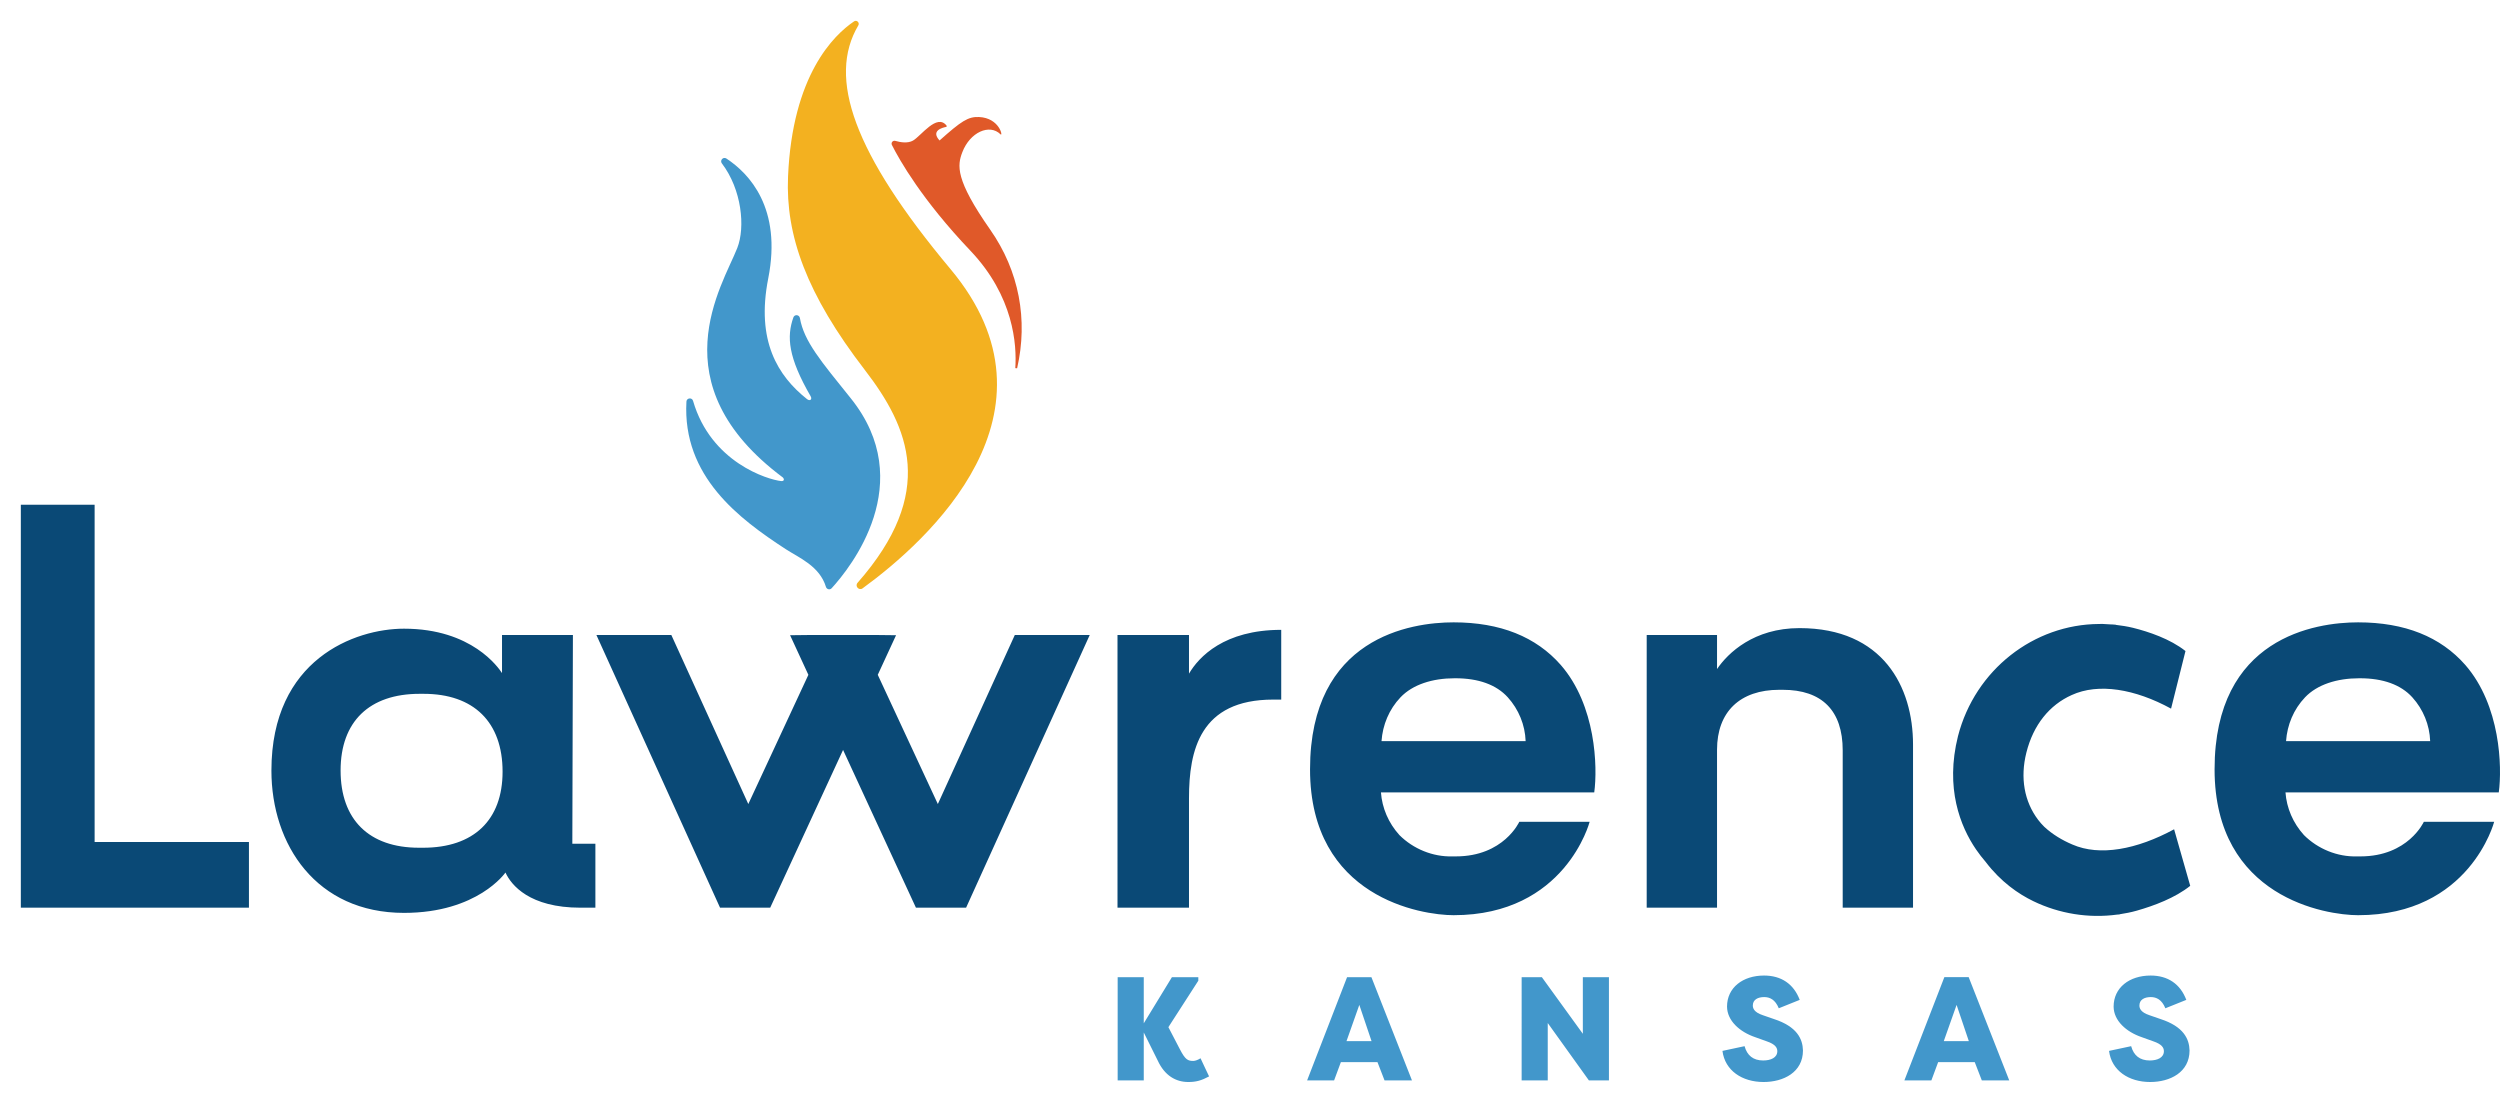 <svg xmlns="http://www.w3.org/2000/svg" id="uuid-8e7d75ee-2666-4490-bff4-e9c8275e42bb" viewBox="0 0 1200 530"><defs><style>.uuid-6711a04b-a418-4710-8a88-68d23befc3c1{stroke-width:0;fill:#4297cb}</style></defs><path d="M549.006 518.586h-12.528v-49.545h12.528v22.154l13.518-22.154h12.67v1.698l-14.368 22.296 5.521 10.617c2.618 5.095 3.893 5.592 6.44 5.592.92 0 2.265-.497 3.469-1.274 1.344 2.973 2.76 5.804 4.105 8.706-3.681 1.981-6.228 2.69-9.98 2.69-5.946 0-11.325-3.045-14.652-10.263l-6.723-13.519zm78.411 0 19.182-49.545h11.677l19.464 49.545h-13.163l-3.399-8.777h-17.552l-3.256 8.777zm18.899-18.826h12.032l-5.875-17.412zm96.602-8.707v27.532h-12.529V469.04h9.698l19.676 27.179V469.04h12.527v49.545h-9.625zm94.477 11.112c1.204 4.459 4.176 6.866 8.918 6.866 3.682 0 6.796-1.345 6.796-4.459 0-1.628-.921-3.326-5.097-4.742l-5.52-1.983c-7.503-2.547-13.448-7.927-13.519-14.65 0-9.13 7.573-14.934 17.764-14.934 8.282 0 14.228 4.033 17.13 11.677l-10.051 4.035c-1.698-4.176-4.318-5.378-7.008-5.378-2.973 0-5.449 1.202-5.449 4.033 0 1.345.566 3.256 4.813 4.671l5.309 1.84c11.112 3.611 13.802 9.556 13.943 15.076 0 10.475-9.342 15.148-18.899 15.148-10.263 0-18.543-5.451-19.747-14.934zm76.715 16.421 19.182-49.545h11.677l19.464 49.545H951.27l-3.399-8.777h-17.552l-3.256 8.777zm18.899-18.826h12.032l-5.875-17.412zm89.948 2.405c1.204 4.459 4.176 6.866 8.918 6.866 3.682 0 6.796-1.345 6.796-4.459 0-1.628-.921-3.326-5.097-4.742l-5.52-1.983c-7.503-2.547-13.448-7.927-13.519-14.65 0-9.13 7.573-14.934 17.764-14.934 8.282 0 14.228 4.033 17.13 11.677l-10.051 4.035c-1.698-4.176-4.318-5.378-7.008-5.378-2.973 0-5.449 1.202-5.449 4.033 0 1.345.566 3.256 4.813 4.671l5.309 1.84c11.112 3.611 13.802 9.556 13.943 15.076 0 10.475-9.342 15.148-18.899 15.148-10.263 0-18.543-5.451-19.747-14.934z" class="uuid-6711a04b-a418-4710-8a88-68d23befc3c1"/><path d="M487.341 176.713c.015 0 .028-.005.043-.005.294-.003.557.045.832.075 5.325-23.301.962-46.712-12.897-66.513-16.934-24.193-15.817-30.893-13.397-37.222 3.653-9.554 13.035-13.823 18.352-8.553 1.272 1.252-.483-7.888-10.357-8.325-5.24-.232-8.499 1.974-18.93 11.259-4.289-4.66 1.253-6.145 3.147-6.502.273-.051.384-.413.214-.632-4.648-5.994-12.219 4.978-16.118 7.195-2.447 1.391-5.91.883-8.461.14-1.186-.346-2.21.852-1.656 1.956 3.647 7.262 14.513 26.406 37.638 50.709 20.894 21.957 22.343 45.256 21.59 56.418" style="fill:#e05929;stroke-width:0"/><path d="M414.051 282.399c-1.735 1.265-3.84-1.044-2.421-2.657 38.077-43.292 24.777-74.504 3.546-102.084-28.074-36.481-38.134-64.632-36.916-92.907 2.083-48.639 21.919-67.907 31.698-74.498 1.263-.851 2.809.623 2.032 1.935-14.907 25.186-2.29 61.305 44.256 116.977 57.559 68.844-10.822 130.366-42.195 153.235Z" style="stroke-width:0;fill:#f3b120"/><path d="M399.195 282.35c-.86.94-2.376.559-2.746-.662-3.028-9.981-12.973-13.984-19.249-18.067-22.379-14.563-49.721-34.962-47.714-70.865.101-1.798 2.674-2.083 3.175-.354 8.588 29.628 35.943 37.808 42.229 38.506 1.524.169 1.708-.892.863-1.737-60.222-44.958-28.952-92.038-21.865-110.123 3.939-10.043 2.146-28.116-7.401-40.634-1.09-1.429.67-3.322 2.171-2.335 10.908 7.173 26.773 23.753 20.098 57.551-5.913 29.991 4.58 46.789 18.606 57.94 1.402 1.114 2.634.168 1.737-1.384-10.813-18.718-11.552-28.557-8.288-37.806.567-1.606 2.848-1.393 3.143.284 1.965 11.168 9.995 20.569 24.288 38.355 32.828 40.677-.106 81.558-9.048 91.331Z" class="uuid-6711a04b-a418-4710-8a88-68d23befc3c1"/><path d="M10 242.279h35.418V404.15h74.073v31.544H10zm120.283 127.562c0-53.405 40.118-68.071 63.642-68.071 32.653 0 45.379 18.818 47.042 21.306v-18.264h34.032l-.277 100.169h11.069v30.712h-7.195c-24.349 0-33.207-10.792-35.973-16.878 0 0-13.28 19.372-48.699 19.372-42.058 0-63.642-32.653-63.642-68.348Zm70.837 37.075h1.934c24.349 0 38.184-13.28 38.184-36.521 0-23.801-13.835-37.359-37.907-37.359h-1.934c-24.072 0-37.913 13.28-37.913 36.804s13.564 37.075 37.636 37.075Zm285.985-102.103-36.94 81.125-28.837-62.02 8.781-19.011-8.386-.094h-34.091l-8.386.094 8.781 19.011-28.837 62.02-36.94-81.125h-35.966l59.342 130.881h24.075l34.977-75.727 34.976 75.727h24.075l59.342-130.881zm49.295 0h34.316v18.541c4.7-8.026 16.878-21.029 44.27-21.029v33.478h-3.874c-35.141 0-40.395 24.356-40.395 47.319v52.573h-34.316zm92.42 64.473c0-63.365 48.421-70.559 68.896-70.559 22.415 0 39.57 6.917 51.471 20.475 16.878 19.372 17.709 48.976 16.046 61.154h-102.38c.554 7.472 3.597 14.666 8.858 20.475 6.64 6.64 16.046 10.515 25.452 10.237h1.663c22.963 0 30.435-16.6 30.435-16.6h33.762s-11.623 44.824-65.305 44.824c-15.214 0-68.896-8.297-68.896-70.005Zm103.483-13.557c-.271-7.749-3.32-15.221-8.574-21.029-5.538-6.092-14.112-9.135-25.181-9.135h-.277c-10.792 0-20.198 3.043-26.013 9.135-5.531 5.809-8.574 13.28-9.129 21.029zm58.111-50.916h33.762v16.33c5.254-7.749 17.709-19.65 39.57-19.65 40.118 0 54.507 28.224 54.507 55.893v78.308h-33.755v-75.536c0-19.095-9.967-29.055-28.778-29.055h-1.663c-18.812 0-29.881 10.515-29.881 28.778v75.814h-33.762zm272.581 64.473c0-63.365 48.421-70.559 68.896-70.559 22.415 0 39.57 6.917 51.471 20.475 16.878 19.372 17.709 48.976 16.046 61.154h-102.38c.554 7.472 3.597 14.666 8.858 20.475 6.64 6.64 16.046 10.515 25.452 10.237h1.663c22.963 0 30.435-16.6 30.435-16.6h33.762s-11.623 44.824-65.305 44.824c-15.214 0-68.896-8.297-68.896-70.005Zm103.483-13.557c-.271-7.749-3.32-15.221-8.574-21.029-5.538-6.092-14.112-9.135-25.181-9.135h-.277c-10.792 0-20.198 3.043-26.013 9.135-5.531 5.809-8.574 13.28-9.129 21.029h69.173Zm-115.172 69.47-7.738-27.142c-17.943 9.721-35.694 13.06-48.844 7.309-4.872-2.064-9.541-4.858-13.478-8.506-1.059-1.077-2.087-2.175-2.969-3.371-6.645-8.794-8.652-20.134-5.631-32.21 3.358-13.421 11.142-22.884 21.743-27.648 12.888-5.906 30.402-2.947 47.719 6.516l6.918-27.649c-7.384-5.841-17.653-9.261-25.163-11.14-2.761-.669-5.519-1.104-8.27-1.421l-.02-.071c-.923-.136-1.894-.098-2.839-.168-1.202-.087-2.404-.19-3.599-.212-.557.002-1.101.012-1.66.031-31.139.179-59.408 21.875-67.648 53.835-6.245 24.96 1.135 43.353 8.649 54.357 1.448 2.129 3.043 4.143 4.706 6.097 7.162 9.424 15.624 15.295 22.826 18.763 12.472 6.031 26.547 8.296 40.239 6.438.375-.046.776-.023 1.146-.08l.02-.078c2.766-.424 5.519-.956 8.232-1.73 8.246-2.351 18.396-6.11 25.661-11.922Z" style="stroke-width:0;fill:#0a4976"/></svg>